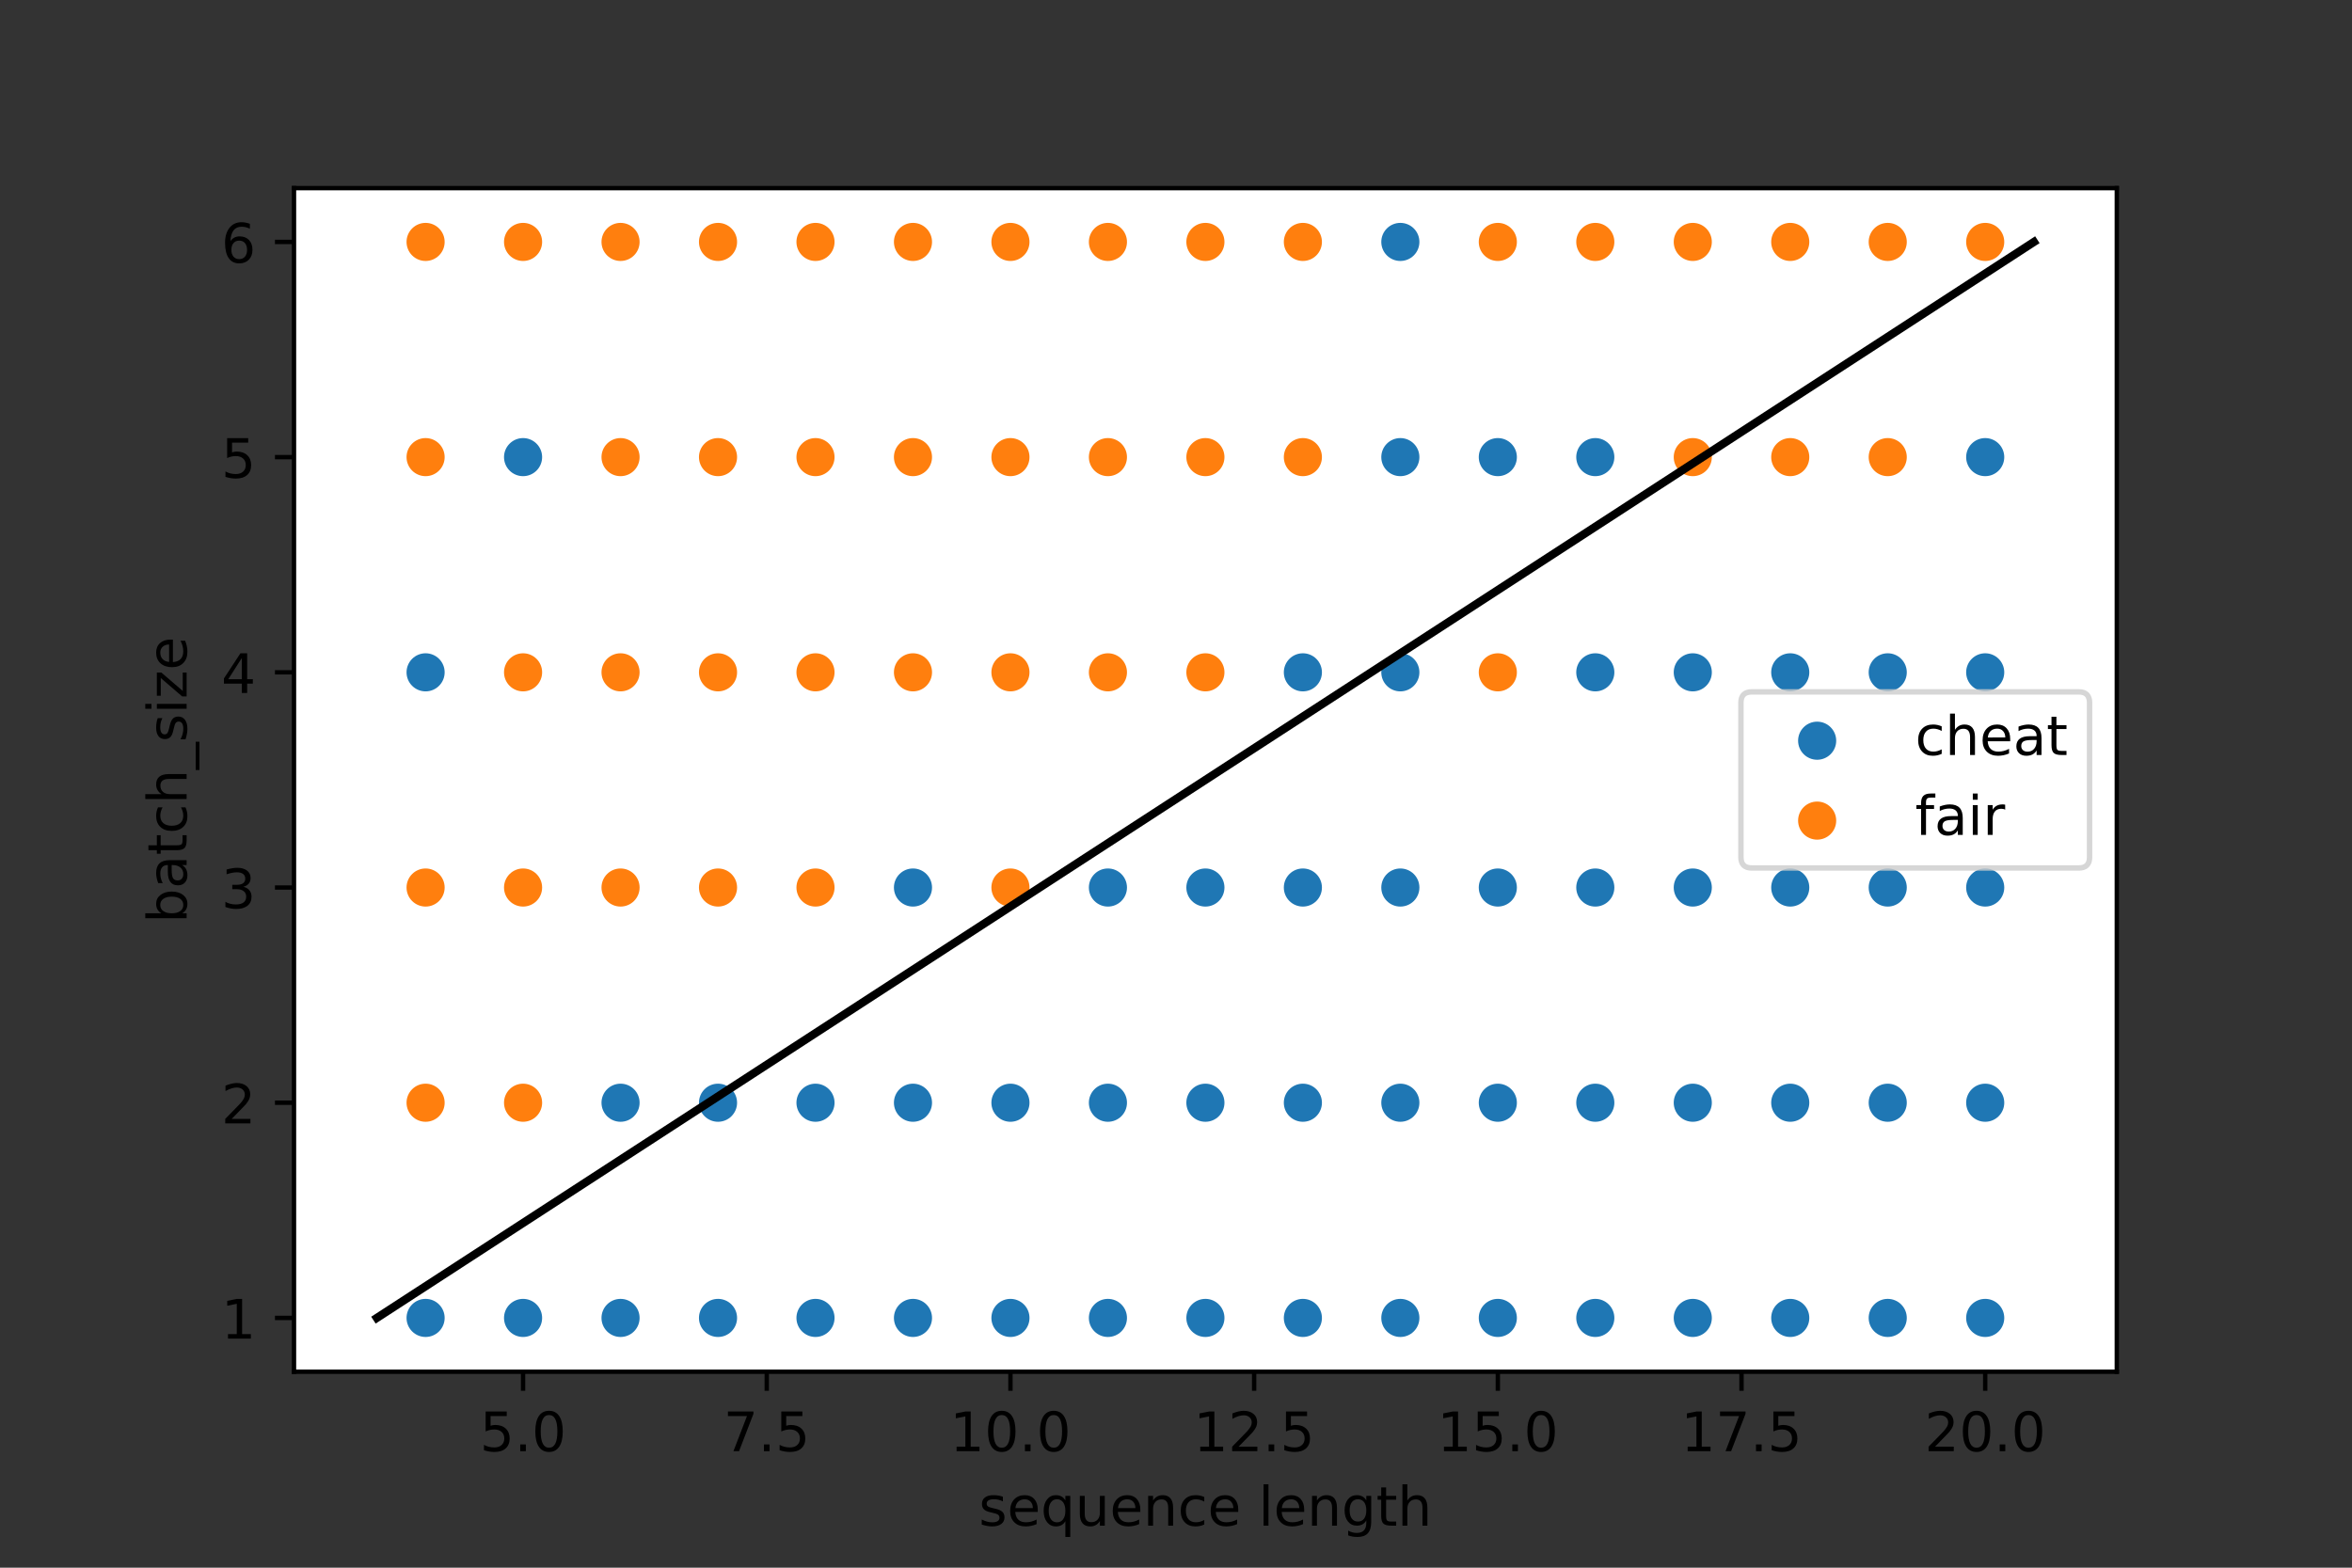<?xml version="1.0" encoding="utf-8" standalone="no"?>
<!DOCTYPE svg PUBLIC "-//W3C//DTD SVG 1.1//EN"
  "http://www.w3.org/Graphics/SVG/1.1/DTD/svg11.dtd">
<!-- Created with matplotlib (https://matplotlib.org/) -->
<svg height="288pt" version="1.1" viewBox="0 0 432 288" width="432pt" xmlns="http://www.w3.org/2000/svg" xmlns:xlink="http://www.w3.org/1999/xlink">
 <rect x="0" y="0" width="432" height="288" fill="#333333" stroke="none"/>
 <defs>
  <style type="text/css">*{stroke-linecap:butt;stroke-linejoin:round;}</style>
 </defs>
 <g id="figure_1">
  <g id="patch_1">
   <path d="M 0 288 
L 432 288 
L 432 0 
L 0 0 
z
" style="fill:none;"/>
  </g>
  <g id="axes_1">
   <g id="patch_2">
    <path d="M 54 252 
L 388.8 252 
L 388.8 34.56 
L 54 34.56 
z
" style="fill:#ffffff;"/>
   </g>
   <g id="PathCollection_1">
    <defs>
     <path d="M 0 3 
C 0.796 3 1.559 2.684 2.121 2.121 
C 2.684 1.559 3 0.796 3 0 
C 3 -0.796 2.684 -1.559 2.121 -2.121 
C 1.559 -2.684 0.796 -3 0 -3 
C -0.796 -3 -1.559 -2.684 -2.121 -2.121 
C -2.684 -1.559 -3 -0.796 -3 0 
C -3 0.796 -2.684 1.559 -2.121 2.121 
C -1.559 2.684 -0.796 3 0 3 
z
" id="m969091c3ab" style="stroke:#1f77b4;"/>
    </defs>
    <g clip-path="url(#p439560b74d)">
     <use style="fill:#1f77b4;stroke:#1f77b4;" x="78.17" xlink:href="#m969091c3ab" y="242.116"/>
     <use style="fill:#1f77b4;stroke:#1f77b4;" x="78.17" xlink:href="#m969091c3ab" y="123.513"/>
     <use style="fill:#1f77b4;stroke:#1f77b4;" x="96.074" xlink:href="#m969091c3ab" y="242.116"/>
     <use style="fill:#1f77b4;stroke:#1f77b4;" x="96.074" xlink:href="#m969091c3ab" y="83.978"/>
     <use style="fill:#1f77b4;stroke:#1f77b4;" x="113.978" xlink:href="#m969091c3ab" y="242.116"/>
     <use style="fill:#1f77b4;stroke:#1f77b4;" x="113.978" xlink:href="#m969091c3ab" y="202.582"/>
     <use style="fill:#1f77b4;stroke:#1f77b4;" x="131.881" xlink:href="#m969091c3ab" y="242.116"/>
     <use style="fill:#1f77b4;stroke:#1f77b4;" x="131.881" xlink:href="#m969091c3ab" y="202.582"/>
     <use style="fill:#1f77b4;stroke:#1f77b4;" x="149.785" xlink:href="#m969091c3ab" y="242.116"/>
     <use style="fill:#1f77b4;stroke:#1f77b4;" x="149.785" xlink:href="#m969091c3ab" y="202.582"/>
     <use style="fill:#1f77b4;stroke:#1f77b4;" x="167.689" xlink:href="#m969091c3ab" y="242.116"/>
     <use style="fill:#1f77b4;stroke:#1f77b4;" x="167.689" xlink:href="#m969091c3ab" y="202.582"/>
     <use style="fill:#1f77b4;stroke:#1f77b4;" x="167.689" xlink:href="#m969091c3ab" y="163.047"/>
     <use style="fill:#1f77b4;stroke:#1f77b4;" x="185.593" xlink:href="#m969091c3ab" y="242.116"/>
     <use style="fill:#1f77b4;stroke:#1f77b4;" x="185.593" xlink:href="#m969091c3ab" y="202.582"/>
     <use style="fill:#1f77b4;stroke:#1f77b4;" x="203.496" xlink:href="#m969091c3ab" y="242.116"/>
     <use style="fill:#1f77b4;stroke:#1f77b4;" x="203.496" xlink:href="#m969091c3ab" y="202.582"/>
     <use style="fill:#1f77b4;stroke:#1f77b4;" x="203.496" xlink:href="#m969091c3ab" y="163.047"/>
     <use style="fill:#1f77b4;stroke:#1f77b4;" x="221.4" xlink:href="#m969091c3ab" y="242.116"/>
     <use style="fill:#1f77b4;stroke:#1f77b4;" x="221.4" xlink:href="#m969091c3ab" y="202.582"/>
     <use style="fill:#1f77b4;stroke:#1f77b4;" x="221.4" xlink:href="#m969091c3ab" y="163.047"/>
     <use style="fill:#1f77b4;stroke:#1f77b4;" x="239.304" xlink:href="#m969091c3ab" y="242.116"/>
     <use style="fill:#1f77b4;stroke:#1f77b4;" x="239.304" xlink:href="#m969091c3ab" y="202.582"/>
     <use style="fill:#1f77b4;stroke:#1f77b4;" x="239.304" xlink:href="#m969091c3ab" y="163.047"/>
     <use style="fill:#1f77b4;stroke:#1f77b4;" x="239.304" xlink:href="#m969091c3ab" y="123.513"/>
     <use style="fill:#1f77b4;stroke:#1f77b4;" x="257.207" xlink:href="#m969091c3ab" y="242.116"/>
     <use style="fill:#1f77b4;stroke:#1f77b4;" x="257.207" xlink:href="#m969091c3ab" y="202.582"/>
     <use style="fill:#1f77b4;stroke:#1f77b4;" x="257.207" xlink:href="#m969091c3ab" y="163.047"/>
     <use style="fill:#1f77b4;stroke:#1f77b4;" x="257.207" xlink:href="#m969091c3ab" y="123.513"/>
     <use style="fill:#1f77b4;stroke:#1f77b4;" x="257.207" xlink:href="#m969091c3ab" y="83.978"/>
     <use style="fill:#1f77b4;stroke:#1f77b4;" x="257.207" xlink:href="#m969091c3ab" y="44.444"/>
     <use style="fill:#1f77b4;stroke:#1f77b4;" x="275.111" xlink:href="#m969091c3ab" y="242.116"/>
     <use style="fill:#1f77b4;stroke:#1f77b4;" x="275.111" xlink:href="#m969091c3ab" y="202.582"/>
     <use style="fill:#1f77b4;stroke:#1f77b4;" x="275.111" xlink:href="#m969091c3ab" y="163.047"/>
     <use style="fill:#1f77b4;stroke:#1f77b4;" x="275.111" xlink:href="#m969091c3ab" y="83.978"/>
     <use style="fill:#1f77b4;stroke:#1f77b4;" x="293.015" xlink:href="#m969091c3ab" y="242.116"/>
     <use style="fill:#1f77b4;stroke:#1f77b4;" x="293.015" xlink:href="#m969091c3ab" y="202.582"/>
     <use style="fill:#1f77b4;stroke:#1f77b4;" x="293.015" xlink:href="#m969091c3ab" y="163.047"/>
     <use style="fill:#1f77b4;stroke:#1f77b4;" x="293.015" xlink:href="#m969091c3ab" y="123.513"/>
     <use style="fill:#1f77b4;stroke:#1f77b4;" x="293.015" xlink:href="#m969091c3ab" y="83.978"/>
     <use style="fill:#1f77b4;stroke:#1f77b4;" x="310.919" xlink:href="#m969091c3ab" y="242.116"/>
     <use style="fill:#1f77b4;stroke:#1f77b4;" x="310.919" xlink:href="#m969091c3ab" y="202.582"/>
     <use style="fill:#1f77b4;stroke:#1f77b4;" x="310.919" xlink:href="#m969091c3ab" y="163.047"/>
     <use style="fill:#1f77b4;stroke:#1f77b4;" x="310.919" xlink:href="#m969091c3ab" y="123.513"/>
     <use style="fill:#1f77b4;stroke:#1f77b4;" x="328.822" xlink:href="#m969091c3ab" y="242.116"/>
     <use style="fill:#1f77b4;stroke:#1f77b4;" x="328.822" xlink:href="#m969091c3ab" y="202.582"/>
     <use style="fill:#1f77b4;stroke:#1f77b4;" x="328.822" xlink:href="#m969091c3ab" y="163.047"/>
     <use style="fill:#1f77b4;stroke:#1f77b4;" x="328.822" xlink:href="#m969091c3ab" y="123.513"/>
     <use style="fill:#1f77b4;stroke:#1f77b4;" x="346.726" xlink:href="#m969091c3ab" y="242.116"/>
     <use style="fill:#1f77b4;stroke:#1f77b4;" x="346.726" xlink:href="#m969091c3ab" y="202.582"/>
     <use style="fill:#1f77b4;stroke:#1f77b4;" x="346.726" xlink:href="#m969091c3ab" y="163.047"/>
     <use style="fill:#1f77b4;stroke:#1f77b4;" x="346.726" xlink:href="#m969091c3ab" y="123.513"/>
     <use style="fill:#1f77b4;stroke:#1f77b4;" x="364.63" xlink:href="#m969091c3ab" y="242.116"/>
     <use style="fill:#1f77b4;stroke:#1f77b4;" x="364.63" xlink:href="#m969091c3ab" y="202.582"/>
     <use style="fill:#1f77b4;stroke:#1f77b4;" x="364.63" xlink:href="#m969091c3ab" y="163.047"/>
     <use style="fill:#1f77b4;stroke:#1f77b4;" x="364.63" xlink:href="#m969091c3ab" y="123.513"/>
     <use style="fill:#1f77b4;stroke:#1f77b4;" x="364.63" xlink:href="#m969091c3ab" y="83.978"/>
    </g>
   </g>
   <g id="PathCollection_2">
    <defs>
     <path d="M 0 3 
C 0.796 3 1.559 2.684 2.121 2.121 
C 2.684 1.559 3 0.796 3 0 
C 3 -0.796 2.684 -1.559 2.121 -2.121 
C 1.559 -2.684 0.796 -3 0 -3 
C -0.796 -3 -1.559 -2.684 -2.121 -2.121 
C -2.684 -1.559 -3 -0.796 -3 0 
C -3 0.796 -2.684 1.559 -2.121 2.121 
C -1.559 2.684 -0.796 3 0 3 
z
" id="m36d877d964" style="stroke:#ff7f0e;"/>
    </defs>
    <g clip-path="url(#p439560b74d)">
     <use style="fill:#ff7f0e;stroke:#ff7f0e;" x="78.17" xlink:href="#m36d877d964" y="202.582"/>
     <use style="fill:#ff7f0e;stroke:#ff7f0e;" x="78.17" xlink:href="#m36d877d964" y="163.047"/>
     <use style="fill:#ff7f0e;stroke:#ff7f0e;" x="78.17" xlink:href="#m36d877d964" y="83.978"/>
     <use style="fill:#ff7f0e;stroke:#ff7f0e;" x="78.17" xlink:href="#m36d877d964" y="44.444"/>
     <use style="fill:#ff7f0e;stroke:#ff7f0e;" x="96.074" xlink:href="#m36d877d964" y="202.582"/>
     <use style="fill:#ff7f0e;stroke:#ff7f0e;" x="96.074" xlink:href="#m36d877d964" y="163.047"/>
     <use style="fill:#ff7f0e;stroke:#ff7f0e;" x="96.074" xlink:href="#m36d877d964" y="123.513"/>
     <use style="fill:#ff7f0e;stroke:#ff7f0e;" x="96.074" xlink:href="#m36d877d964" y="44.444"/>
     <use style="fill:#ff7f0e;stroke:#ff7f0e;" x="113.978" xlink:href="#m36d877d964" y="163.047"/>
     <use style="fill:#ff7f0e;stroke:#ff7f0e;" x="113.978" xlink:href="#m36d877d964" y="123.513"/>
     <use style="fill:#ff7f0e;stroke:#ff7f0e;" x="113.978" xlink:href="#m36d877d964" y="83.978"/>
     <use style="fill:#ff7f0e;stroke:#ff7f0e;" x="113.978" xlink:href="#m36d877d964" y="44.444"/>
     <use style="fill:#ff7f0e;stroke:#ff7f0e;" x="131.881" xlink:href="#m36d877d964" y="163.047"/>
     <use style="fill:#ff7f0e;stroke:#ff7f0e;" x="131.881" xlink:href="#m36d877d964" y="123.513"/>
     <use style="fill:#ff7f0e;stroke:#ff7f0e;" x="131.881" xlink:href="#m36d877d964" y="83.978"/>
     <use style="fill:#ff7f0e;stroke:#ff7f0e;" x="131.881" xlink:href="#m36d877d964" y="44.444"/>
     <use style="fill:#ff7f0e;stroke:#ff7f0e;" x="149.785" xlink:href="#m36d877d964" y="163.047"/>
     <use style="fill:#ff7f0e;stroke:#ff7f0e;" x="149.785" xlink:href="#m36d877d964" y="123.513"/>
     <use style="fill:#ff7f0e;stroke:#ff7f0e;" x="149.785" xlink:href="#m36d877d964" y="83.978"/>
     <use style="fill:#ff7f0e;stroke:#ff7f0e;" x="149.785" xlink:href="#m36d877d964" y="44.444"/>
     <use style="fill:#ff7f0e;stroke:#ff7f0e;" x="167.689" xlink:href="#m36d877d964" y="123.513"/>
     <use style="fill:#ff7f0e;stroke:#ff7f0e;" x="167.689" xlink:href="#m36d877d964" y="83.978"/>
     <use style="fill:#ff7f0e;stroke:#ff7f0e;" x="167.689" xlink:href="#m36d877d964" y="44.444"/>
     <use style="fill:#ff7f0e;stroke:#ff7f0e;" x="185.593" xlink:href="#m36d877d964" y="163.047"/>
     <use style="fill:#ff7f0e;stroke:#ff7f0e;" x="185.593" xlink:href="#m36d877d964" y="123.513"/>
     <use style="fill:#ff7f0e;stroke:#ff7f0e;" x="185.593" xlink:href="#m36d877d964" y="83.978"/>
     <use style="fill:#ff7f0e;stroke:#ff7f0e;" x="185.593" xlink:href="#m36d877d964" y="44.444"/>
     <use style="fill:#ff7f0e;stroke:#ff7f0e;" x="203.496" xlink:href="#m36d877d964" y="123.513"/>
     <use style="fill:#ff7f0e;stroke:#ff7f0e;" x="203.496" xlink:href="#m36d877d964" y="83.978"/>
     <use style="fill:#ff7f0e;stroke:#ff7f0e;" x="203.496" xlink:href="#m36d877d964" y="44.444"/>
     <use style="fill:#ff7f0e;stroke:#ff7f0e;" x="221.4" xlink:href="#m36d877d964" y="123.513"/>
     <use style="fill:#ff7f0e;stroke:#ff7f0e;" x="221.4" xlink:href="#m36d877d964" y="83.978"/>
     <use style="fill:#ff7f0e;stroke:#ff7f0e;" x="221.4" xlink:href="#m36d877d964" y="44.444"/>
     <use style="fill:#ff7f0e;stroke:#ff7f0e;" x="239.304" xlink:href="#m36d877d964" y="83.978"/>
     <use style="fill:#ff7f0e;stroke:#ff7f0e;" x="239.304" xlink:href="#m36d877d964" y="44.444"/>
     <use style="fill:#ff7f0e;stroke:#ff7f0e;" x="275.111" xlink:href="#m36d877d964" y="123.513"/>
     <use style="fill:#ff7f0e;stroke:#ff7f0e;" x="275.111" xlink:href="#m36d877d964" y="44.444"/>
     <use style="fill:#ff7f0e;stroke:#ff7f0e;" x="293.015" xlink:href="#m36d877d964" y="44.444"/>
     <use style="fill:#ff7f0e;stroke:#ff7f0e;" x="310.919" xlink:href="#m36d877d964" y="83.978"/>
     <use style="fill:#ff7f0e;stroke:#ff7f0e;" x="310.919" xlink:href="#m36d877d964" y="44.444"/>
     <use style="fill:#ff7f0e;stroke:#ff7f0e;" x="328.822" xlink:href="#m36d877d964" y="83.978"/>
     <use style="fill:#ff7f0e;stroke:#ff7f0e;" x="328.822" xlink:href="#m36d877d964" y="44.444"/>
     <use style="fill:#ff7f0e;stroke:#ff7f0e;" x="346.726" xlink:href="#m36d877d964" y="83.978"/>
     <use style="fill:#ff7f0e;stroke:#ff7f0e;" x="346.726" xlink:href="#m36d877d964" y="44.444"/>
     <use style="fill:#ff7f0e;stroke:#ff7f0e;" x="364.63" xlink:href="#m36d877d964" y="44.444"/>
    </g>
   </g>
   <g id="matplotlib.axis_1">
    <g id="xtick_1">
     <g id="line2d_1">
      <defs>
       <path d="M 0 0 
L 0 3.5 
" id="m897d2d0b55" style="stroke:#000000;stroke-width:0.8;"/>
      </defs>
      <g>
       <use style="stroke:#000000;stroke-width:0.8;" x="96.074" xlink:href="#m897d2d0b55" y="252"/>
      </g>
     </g>
     <g id="text_1">
      <!-- 5.0 -->
      <g transform="translate(88.122 266.598)scale(0.1 -0.1)">
       <defs>
        <path d="M 10.797 72.906 
L 49.516 72.906 
L 49.516 64.594 
L 19.828 64.594 
L 19.828 46.734 
Q 21.969 47.469 24.109 47.828 
Q 26.266 48.188 28.422 48.188 
Q 40.625 48.188 47.75 41.5 
Q 54.891 34.812 54.891 23.391 
Q 54.891 11.625 47.562 5.094 
Q 40.234 -1.422 26.906 -1.422 
Q 22.312 -1.422 17.547 -0.641 
Q 12.797 0.141 7.719 1.703 
L 7.719 11.625 
Q 12.109 9.234 16.797 8.062 
Q 21.484 6.891 26.703 6.891 
Q 35.156 6.891 40.078 11.328 
Q 45.016 15.766 45.016 23.391 
Q 45.016 31 40.078 35.438 
Q 35.156 39.891 26.703 39.891 
Q 22.75 39.891 18.812 39.016 
Q 14.891 38.141 10.797 36.281 
z
" id="DejaVuSans-53"/>
        <path d="M 10.688 12.406 
L 21 12.406 
L 21 0 
L 10.688 0 
z
" id="DejaVuSans-46"/>
        <path d="M 31.781 66.406 
Q 24.172 66.406 20.328 58.906 
Q 16.5 51.422 16.5 36.375 
Q 16.5 21.391 20.328 13.891 
Q 24.172 6.391 31.781 6.391 
Q 39.453 6.391 43.281 13.891 
Q 47.125 21.391 47.125 36.375 
Q 47.125 51.422 43.281 58.906 
Q 39.453 66.406 31.781 66.406 
z
M 31.781 74.219 
Q 44.047 74.219 50.516 64.516 
Q 56.984 54.828 56.984 36.375 
Q 56.984 17.969 50.516 8.266 
Q 44.047 -1.422 31.781 -1.422 
Q 19.531 -1.422 13.062 8.266 
Q 6.594 17.969 6.594 36.375 
Q 6.594 54.828 13.062 64.516 
Q 19.531 74.219 31.781 74.219 
z
" id="DejaVuSans-48"/>
       </defs>
       <use xlink:href="#DejaVuSans-53"/>
       <use x="63.623" xlink:href="#DejaVuSans-46"/>
       <use x="95.41" xlink:href="#DejaVuSans-48"/>
      </g>
     </g>
    </g>
    <g id="xtick_2">
     <g id="line2d_2">
      <g>
       <use style="stroke:#000000;stroke-width:0.8;" x="140.833" xlink:href="#m897d2d0b55" y="252"/>
      </g>
     </g>
     <g id="text_2">
      <!-- 7.5 -->
      <g transform="translate(132.882 266.598)scale(0.1 -0.1)">
       <defs>
        <path d="M 8.203 72.906 
L 55.078 72.906 
L 55.078 68.703 
L 28.609 0 
L 18.312 0 
L 43.219 64.594 
L 8.203 64.594 
z
" id="DejaVuSans-55"/>
       </defs>
       <use xlink:href="#DejaVuSans-55"/>
       <use x="63.623" xlink:href="#DejaVuSans-46"/>
       <use x="95.41" xlink:href="#DejaVuSans-53"/>
      </g>
     </g>
    </g>
    <g id="xtick_3">
     <g id="line2d_3">
      <g>
       <use style="stroke:#000000;stroke-width:0.8;" x="185.593" xlink:href="#m897d2d0b55" y="252"/>
      </g>
     </g>
     <g id="text_3">
      <!-- 10.0 -->
      <g transform="translate(174.46 266.598)scale(0.1 -0.1)">
       <defs>
        <path d="M 12.406 8.297 
L 28.516 8.297 
L 28.516 63.922 
L 10.984 60.406 
L 10.984 69.391 
L 28.422 72.906 
L 38.281 72.906 
L 38.281 8.297 
L 54.391 8.297 
L 54.391 0 
L 12.406 0 
z
" id="DejaVuSans-49"/>
       </defs>
       <use xlink:href="#DejaVuSans-49"/>
       <use x="63.623" xlink:href="#DejaVuSans-48"/>
       <use x="127.246" xlink:href="#DejaVuSans-46"/>
       <use x="159.033" xlink:href="#DejaVuSans-48"/>
      </g>
     </g>
    </g>
    <g id="xtick_4">
     <g id="line2d_4">
      <g>
       <use style="stroke:#000000;stroke-width:0.8;" x="230.352" xlink:href="#m897d2d0b55" y="252"/>
      </g>
     </g>
     <g id="text_4">
      <!-- 12.5 -->
      <g transform="translate(219.219 266.598)scale(0.1 -0.1)">
       <defs>
        <path d="M 19.188 8.297 
L 53.609 8.297 
L 53.609 0 
L 7.328 0 
L 7.328 8.297 
Q 12.938 14.109 22.625 23.891 
Q 32.328 33.688 34.812 36.531 
Q 39.547 41.844 41.422 45.531 
Q 43.312 49.219 43.312 52.781 
Q 43.312 58.594 39.234 62.25 
Q 35.156 65.922 28.609 65.922 
Q 23.969 65.922 18.812 64.312 
Q 13.672 62.703 7.812 59.422 
L 7.812 69.391 
Q 13.766 71.781 18.938 73 
Q 24.125 74.219 28.422 74.219 
Q 39.75 74.219 46.484 68.547 
Q 53.219 62.891 53.219 53.422 
Q 53.219 48.922 51.531 44.891 
Q 49.859 40.875 45.406 35.406 
Q 44.188 33.984 37.641 27.219 
Q 31.109 20.453 19.188 8.297 
z
" id="DejaVuSans-50"/>
       </defs>
       <use xlink:href="#DejaVuSans-49"/>
       <use x="63.623" xlink:href="#DejaVuSans-50"/>
       <use x="127.246" xlink:href="#DejaVuSans-46"/>
       <use x="159.033" xlink:href="#DejaVuSans-53"/>
      </g>
     </g>
    </g>
    <g id="xtick_5">
     <g id="line2d_5">
      <g>
       <use style="stroke:#000000;stroke-width:0.8;" x="275.111" xlink:href="#m897d2d0b55" y="252"/>
      </g>
     </g>
     <g id="text_5">
      <!-- 15.0 -->
      <g transform="translate(263.978 266.598)scale(0.1 -0.1)">
       <use xlink:href="#DejaVuSans-49"/>
       <use x="63.623" xlink:href="#DejaVuSans-53"/>
       <use x="127.246" xlink:href="#DejaVuSans-46"/>
       <use x="159.033" xlink:href="#DejaVuSans-48"/>
      </g>
     </g>
    </g>
    <g id="xtick_6">
     <g id="line2d_6">
      <g>
       <use style="stroke:#000000;stroke-width:0.8;" x="319.871" xlink:href="#m897d2d0b55" y="252"/>
      </g>
     </g>
     <g id="text_6">
      <!-- 17.5 -->
      <g transform="translate(308.738 266.598)scale(0.1 -0.1)">
       <use xlink:href="#DejaVuSans-49"/>
       <use x="63.623" xlink:href="#DejaVuSans-55"/>
       <use x="127.246" xlink:href="#DejaVuSans-46"/>
       <use x="159.033" xlink:href="#DejaVuSans-53"/>
      </g>
     </g>
    </g>
    <g id="xtick_7">
     <g id="line2d_7">
      <g>
       <use style="stroke:#000000;stroke-width:0.8;" x="364.63" xlink:href="#m897d2d0b55" y="252"/>
      </g>
     </g>
     <g id="text_7">
      <!-- 20.0 -->
      <g transform="translate(353.497 266.598)scale(0.1 -0.1)">
       <use xlink:href="#DejaVuSans-50"/>
       <use x="63.623" xlink:href="#DejaVuSans-48"/>
       <use x="127.246" xlink:href="#DejaVuSans-46"/>
       <use x="159.033" xlink:href="#DejaVuSans-48"/>
      </g>
     </g>
    </g>
    <g id="text_8">
     <!-- sequence length -->
     <g transform="translate(179.778 280.277)scale(0.1 -0.1)">
      <defs>
       <path d="M 44.281 53.078 
L 44.281 44.578 
Q 40.484 46.531 36.375 47.5 
Q 32.281 48.484 27.875 48.484 
Q 21.188 48.484 17.844 46.438 
Q 14.5 44.391 14.5 40.281 
Q 14.5 37.156 16.891 35.375 
Q 19.281 33.594 26.516 31.984 
L 29.594 31.297 
Q 39.156 29.25 43.188 25.516 
Q 47.219 21.781 47.219 15.094 
Q 47.219 7.469 41.188 3.016 
Q 35.156 -1.422 24.609 -1.422 
Q 20.219 -1.422 15.453 -0.562 
Q 10.688 0.297 5.422 2 
L 5.422 11.281 
Q 10.406 8.688 15.234 7.391 
Q 20.062 6.109 24.812 6.109 
Q 31.156 6.109 34.562 8.281 
Q 37.984 10.453 37.984 14.406 
Q 37.984 18.062 35.516 20.016 
Q 33.062 21.969 24.703 23.781 
L 21.578 24.516 
Q 13.234 26.266 9.516 29.906 
Q 5.812 33.547 5.812 39.891 
Q 5.812 47.609 11.281 51.797 
Q 16.75 56 26.812 56 
Q 31.781 56 36.172 55.266 
Q 40.578 54.547 44.281 53.078 
z
" id="DejaVuSans-115"/>
       <path d="M 56.203 29.594 
L 56.203 25.203 
L 14.891 25.203 
Q 15.484 15.922 20.484 11.062 
Q 25.484 6.203 34.422 6.203 
Q 39.594 6.203 44.453 7.469 
Q 49.312 8.734 54.109 11.281 
L 54.109 2.781 
Q 49.266 0.734 44.188 -0.344 
Q 39.109 -1.422 33.891 -1.422 
Q 20.797 -1.422 13.156 6.188 
Q 5.516 13.812 5.516 26.812 
Q 5.516 40.234 12.766 48.109 
Q 20.016 56 32.328 56 
Q 43.359 56 49.781 48.891 
Q 56.203 41.797 56.203 29.594 
z
M 47.219 32.234 
Q 47.125 39.594 43.094 43.984 
Q 39.062 48.391 32.422 48.391 
Q 24.906 48.391 20.391 44.141 
Q 15.875 39.891 15.188 32.172 
z
" id="DejaVuSans-101"/>
       <path d="M 14.797 27.297 
Q 14.797 17.391 18.875 11.75 
Q 22.953 6.109 30.078 6.109 
Q 37.203 6.109 41.297 11.75 
Q 45.406 17.391 45.406 27.297 
Q 45.406 37.203 41.297 42.844 
Q 37.203 48.484 30.078 48.484 
Q 22.953 48.484 18.875 42.844 
Q 14.797 37.203 14.797 27.297 
z
M 45.406 8.203 
Q 42.578 3.328 38.25 0.953 
Q 33.938 -1.422 27.875 -1.422 
Q 17.969 -1.422 11.734 6.484 
Q 5.516 14.406 5.516 27.297 
Q 5.516 40.188 11.734 48.094 
Q 17.969 56 27.875 56 
Q 33.938 56 38.25 53.625 
Q 42.578 51.266 45.406 46.391 
L 45.406 54.688 
L 54.391 54.688 
L 54.391 -20.797 
L 45.406 -20.797 
z
" id="DejaVuSans-113"/>
       <path d="M 8.5 21.578 
L 8.5 54.688 
L 17.484 54.688 
L 17.484 21.922 
Q 17.484 14.156 20.5 10.266 
Q 23.531 6.391 29.594 6.391 
Q 36.859 6.391 41.078 11.031 
Q 45.312 15.672 45.312 23.688 
L 45.312 54.688 
L 54.297 54.688 
L 54.297 0 
L 45.312 0 
L 45.312 8.406 
Q 42.047 3.422 37.719 1 
Q 33.406 -1.422 27.688 -1.422 
Q 18.266 -1.422 13.375 4.438 
Q 8.5 10.297 8.5 21.578 
z
M 31.109 56 
z
" id="DejaVuSans-117"/>
       <path d="M 54.891 33.016 
L 54.891 0 
L 45.906 0 
L 45.906 32.719 
Q 45.906 40.484 42.875 44.328 
Q 39.844 48.188 33.797 48.188 
Q 26.516 48.188 22.312 43.547 
Q 18.109 38.922 18.109 30.906 
L 18.109 0 
L 9.078 0 
L 9.078 54.688 
L 18.109 54.688 
L 18.109 46.188 
Q 21.344 51.125 25.703 53.562 
Q 30.078 56 35.797 56 
Q 45.219 56 50.047 50.172 
Q 54.891 44.344 54.891 33.016 
z
" id="DejaVuSans-110"/>
       <path d="M 48.781 52.594 
L 48.781 44.188 
Q 44.969 46.297 41.141 47.344 
Q 37.312 48.391 33.406 48.391 
Q 24.656 48.391 19.812 42.844 
Q 14.984 37.312 14.984 27.297 
Q 14.984 17.281 19.812 11.734 
Q 24.656 6.203 33.406 6.203 
Q 37.312 6.203 41.141 7.25 
Q 44.969 8.297 48.781 10.406 
L 48.781 2.094 
Q 45.016 0.344 40.984 -0.531 
Q 36.969 -1.422 32.422 -1.422 
Q 20.062 -1.422 12.781 6.344 
Q 5.516 14.109 5.516 27.297 
Q 5.516 40.672 12.859 48.328 
Q 20.219 56 33.016 56 
Q 37.156 56 41.109 55.141 
Q 45.062 54.297 48.781 52.594 
z
" id="DejaVuSans-99"/>
       <path id="DejaVuSans-32"/>
       <path d="M 9.422 75.984 
L 18.406 75.984 
L 18.406 0 
L 9.422 0 
z
" id="DejaVuSans-108"/>
       <path d="M 45.406 27.984 
Q 45.406 37.75 41.375 43.109 
Q 37.359 48.484 30.078 48.484 
Q 22.859 48.484 18.828 43.109 
Q 14.797 37.75 14.797 27.984 
Q 14.797 18.266 18.828 12.891 
Q 22.859 7.516 30.078 7.516 
Q 37.359 7.516 41.375 12.891 
Q 45.406 18.266 45.406 27.984 
z
M 54.391 6.781 
Q 54.391 -7.172 48.188 -13.984 
Q 42 -20.797 29.203 -20.797 
Q 24.469 -20.797 20.266 -20.094 
Q 16.062 -19.391 12.109 -17.922 
L 12.109 -9.188 
Q 16.062 -11.328 19.922 -12.344 
Q 23.781 -13.375 27.781 -13.375 
Q 36.625 -13.375 41.016 -8.766 
Q 45.406 -4.156 45.406 5.172 
L 45.406 9.625 
Q 42.625 4.781 38.281 2.391 
Q 33.938 0 27.875 0 
Q 17.828 0 11.672 7.656 
Q 5.516 15.328 5.516 27.984 
Q 5.516 40.672 11.672 48.328 
Q 17.828 56 27.875 56 
Q 33.938 56 38.281 53.609 
Q 42.625 51.219 45.406 46.391 
L 45.406 54.688 
L 54.391 54.688 
z
" id="DejaVuSans-103"/>
       <path d="M 18.312 70.219 
L 18.312 54.688 
L 36.812 54.688 
L 36.812 47.703 
L 18.312 47.703 
L 18.312 18.016 
Q 18.312 11.328 20.141 9.422 
Q 21.969 7.516 27.594 7.516 
L 36.812 7.516 
L 36.812 0 
L 27.594 0 
Q 17.188 0 13.234 3.875 
Q 9.281 7.766 9.281 18.016 
L 9.281 47.703 
L 2.688 47.703 
L 2.688 54.688 
L 9.281 54.688 
L 9.281 70.219 
z
" id="DejaVuSans-116"/>
       <path d="M 54.891 33.016 
L 54.891 0 
L 45.906 0 
L 45.906 32.719 
Q 45.906 40.484 42.875 44.328 
Q 39.844 48.188 33.797 48.188 
Q 26.516 48.188 22.312 43.547 
Q 18.109 38.922 18.109 30.906 
L 18.109 0 
L 9.078 0 
L 9.078 75.984 
L 18.109 75.984 
L 18.109 46.188 
Q 21.344 51.125 25.703 53.562 
Q 30.078 56 35.797 56 
Q 45.219 56 50.047 50.172 
Q 54.891 44.344 54.891 33.016 
z
" id="DejaVuSans-104"/>
      </defs>
      <use xlink:href="#DejaVuSans-115"/>
      <use x="52.1" xlink:href="#DejaVuSans-101"/>
      <use x="113.623" xlink:href="#DejaVuSans-113"/>
      <use x="177.1" xlink:href="#DejaVuSans-117"/>
      <use x="240.479" xlink:href="#DejaVuSans-101"/>
      <use x="302.002" xlink:href="#DejaVuSans-110"/>
      <use x="365.381" xlink:href="#DejaVuSans-99"/>
      <use x="420.361" xlink:href="#DejaVuSans-101"/>
      <use x="481.885" xlink:href="#DejaVuSans-32"/>
      <use x="513.672" xlink:href="#DejaVuSans-108"/>
      <use x="541.455" xlink:href="#DejaVuSans-101"/>
      <use x="602.979" xlink:href="#DejaVuSans-110"/>
      <use x="666.357" xlink:href="#DejaVuSans-103"/>
      <use x="729.834" xlink:href="#DejaVuSans-116"/>
      <use x="769.043" xlink:href="#DejaVuSans-104"/>
     </g>
    </g>
   </g>
   <g id="matplotlib.axis_2">
    <g id="ytick_1">
     <g id="line2d_8">
      <defs>
       <path d="M 0 0 
L -3.5 0 
" id="m550184bad0" style="stroke:#000000;stroke-width:0.8;"/>
      </defs>
      <g>
       <use style="stroke:#000000;stroke-width:0.8;" x="54" xlink:href="#m550184bad0" y="242.116"/>
      </g>
     </g>
     <g id="text_9">
      <!-- 1 -->
      <g transform="translate(40.638 245.916)scale(0.1 -0.1)">
       <use xlink:href="#DejaVuSans-49"/>
      </g>
     </g>
    </g>
    <g id="ytick_2">
     <g id="line2d_9">
      <g>
       <use style="stroke:#000000;stroke-width:0.8;" x="54" xlink:href="#m550184bad0" y="202.582"/>
      </g>
     </g>
     <g id="text_10">
      <!-- 2 -->
      <g transform="translate(40.638 206.381)scale(0.1 -0.1)">
       <use xlink:href="#DejaVuSans-50"/>
      </g>
     </g>
    </g>
    <g id="ytick_3">
     <g id="line2d_10">
      <g>
       <use style="stroke:#000000;stroke-width:0.8;" x="54" xlink:href="#m550184bad0" y="163.047"/>
      </g>
     </g>
     <g id="text_11">
      <!-- 3 -->
      <g transform="translate(40.638 166.846)scale(0.1 -0.1)">
       <defs>
        <path d="M 40.578 39.312 
Q 47.656 37.797 51.625 33 
Q 55.609 28.219 55.609 21.188 
Q 55.609 10.406 48.188 4.484 
Q 40.766 -1.422 27.094 -1.422 
Q 22.516 -1.422 17.656 -0.516 
Q 12.797 0.391 7.625 2.203 
L 7.625 11.719 
Q 11.719 9.328 16.594 8.109 
Q 21.484 6.891 26.812 6.891 
Q 36.078 6.891 40.938 10.547 
Q 45.797 14.203 45.797 21.188 
Q 45.797 27.641 41.281 31.266 
Q 36.766 34.906 28.719 34.906 
L 20.219 34.906 
L 20.219 43.016 
L 29.109 43.016 
Q 36.375 43.016 40.234 45.922 
Q 44.094 48.828 44.094 54.297 
Q 44.094 59.906 40.109 62.906 
Q 36.141 65.922 28.719 65.922 
Q 24.656 65.922 20.016 65.031 
Q 15.375 64.156 9.812 62.312 
L 9.812 71.094 
Q 15.438 72.656 20.344 73.438 
Q 25.25 74.219 29.594 74.219 
Q 40.828 74.219 47.359 69.109 
Q 53.906 64.016 53.906 55.328 
Q 53.906 49.266 50.438 45.094 
Q 46.969 40.922 40.578 39.312 
z
" id="DejaVuSans-51"/>
       </defs>
       <use xlink:href="#DejaVuSans-51"/>
      </g>
     </g>
    </g>
    <g id="ytick_4">
     <g id="line2d_11">
      <g>
       <use style="stroke:#000000;stroke-width:0.8;" x="54" xlink:href="#m550184bad0" y="123.513"/>
      </g>
     </g>
     <g id="text_12">
      <!-- 4 -->
      <g transform="translate(40.638 127.312)scale(0.1 -0.1)">
       <defs>
        <path d="M 37.797 64.312 
L 12.891 25.391 
L 37.797 25.391 
z
M 35.203 72.906 
L 47.609 72.906 
L 47.609 25.391 
L 58.016 25.391 
L 58.016 17.188 
L 47.609 17.188 
L 47.609 0 
L 37.797 0 
L 37.797 17.188 
L 4.891 17.188 
L 4.891 26.703 
z
" id="DejaVuSans-52"/>
       </defs>
       <use xlink:href="#DejaVuSans-52"/>
      </g>
     </g>
    </g>
    <g id="ytick_5">
     <g id="line2d_12">
      <g>
       <use style="stroke:#000000;stroke-width:0.8;" x="54" xlink:href="#m550184bad0" y="83.978"/>
      </g>
     </g>
     <g id="text_13">
      <!-- 5 -->
      <g transform="translate(40.638 87.777)scale(0.1 -0.1)">
       <use xlink:href="#DejaVuSans-53"/>
      </g>
     </g>
    </g>
    <g id="ytick_6">
     <g id="line2d_13">
      <g>
       <use style="stroke:#000000;stroke-width:0.8;" x="54" xlink:href="#m550184bad0" y="44.444"/>
      </g>
     </g>
     <g id="text_14">
      <!-- 6 -->
      <g transform="translate(40.638 48.243)scale(0.1 -0.1)">
       <defs>
        <path d="M 33.016 40.375 
Q 26.375 40.375 22.484 35.828 
Q 18.609 31.297 18.609 23.391 
Q 18.609 15.531 22.484 10.953 
Q 26.375 6.391 33.016 6.391 
Q 39.656 6.391 43.531 10.953 
Q 47.406 15.531 47.406 23.391 
Q 47.406 31.297 43.531 35.828 
Q 39.656 40.375 33.016 40.375 
z
M 52.594 71.297 
L 52.594 62.312 
Q 48.875 64.062 45.094 64.984 
Q 41.312 65.922 37.594 65.922 
Q 27.828 65.922 22.672 59.328 
Q 17.531 52.734 16.797 39.406 
Q 19.672 43.656 24.016 45.922 
Q 28.375 48.188 33.594 48.188 
Q 44.578 48.188 50.953 41.516 
Q 57.328 34.859 57.328 23.391 
Q 57.328 12.156 50.688 5.359 
Q 44.047 -1.422 33.016 -1.422 
Q 20.359 -1.422 13.672 8.266 
Q 6.984 17.969 6.984 36.375 
Q 6.984 53.656 15.188 63.938 
Q 23.391 74.219 37.203 74.219 
Q 40.922 74.219 44.703 73.484 
Q 48.484 72.75 52.594 71.297 
z
" id="DejaVuSans-54"/>
       </defs>
       <use xlink:href="#DejaVuSans-54"/>
      </g>
     </g>
    </g>
    <g id="text_15">
     <!-- batch_size -->
     <g transform="translate(34.28 169.591)rotate(-90)scale(0.1 -0.1)">
      <defs>
       <path d="M 48.688 27.297 
Q 48.688 37.203 44.609 42.844 
Q 40.531 48.484 33.406 48.484 
Q 26.266 48.484 22.188 42.844 
Q 18.109 37.203 18.109 27.297 
Q 18.109 17.391 22.188 11.75 
Q 26.266 6.109 33.406 6.109 
Q 40.531 6.109 44.609 11.75 
Q 48.688 17.391 48.688 27.297 
z
M 18.109 46.391 
Q 20.953 51.266 25.266 53.625 
Q 29.594 56 35.594 56 
Q 45.562 56 51.781 48.094 
Q 58.016 40.188 58.016 27.297 
Q 58.016 14.406 51.781 6.484 
Q 45.562 -1.422 35.594 -1.422 
Q 29.594 -1.422 25.266 0.953 
Q 20.953 3.328 18.109 8.203 
L 18.109 0 
L 9.078 0 
L 9.078 75.984 
L 18.109 75.984 
z
" id="DejaVuSans-98"/>
       <path d="M 34.281 27.484 
Q 23.391 27.484 19.188 25 
Q 14.984 22.516 14.984 16.5 
Q 14.984 11.719 18.141 8.906 
Q 21.297 6.109 26.703 6.109 
Q 34.188 6.109 38.703 11.406 
Q 43.219 16.703 43.219 25.484 
L 43.219 27.484 
z
M 52.203 31.203 
L 52.203 0 
L 43.219 0 
L 43.219 8.297 
Q 40.141 3.328 35.547 0.953 
Q 30.953 -1.422 24.312 -1.422 
Q 15.922 -1.422 10.953 3.297 
Q 6 8.016 6 15.922 
Q 6 25.141 12.172 29.828 
Q 18.359 34.516 30.609 34.516 
L 43.219 34.516 
L 43.219 35.406 
Q 43.219 41.609 39.141 45 
Q 35.062 48.391 27.688 48.391 
Q 23 48.391 18.547 47.266 
Q 14.109 46.141 10.016 43.891 
L 10.016 52.203 
Q 14.938 54.109 19.578 55.047 
Q 24.219 56 28.609 56 
Q 40.484 56 46.344 49.844 
Q 52.203 43.703 52.203 31.203 
z
" id="DejaVuSans-97"/>
       <path d="M 50.984 -16.609 
L 50.984 -23.578 
L -0.984 -23.578 
L -0.984 -16.609 
z
" id="DejaVuSans-95"/>
       <path d="M 9.422 54.688 
L 18.406 54.688 
L 18.406 0 
L 9.422 0 
z
M 9.422 75.984 
L 18.406 75.984 
L 18.406 64.594 
L 9.422 64.594 
z
" id="DejaVuSans-105"/>
       <path d="M 5.516 54.688 
L 48.188 54.688 
L 48.188 46.484 
L 14.406 7.172 
L 48.188 7.172 
L 48.188 0 
L 4.297 0 
L 4.297 8.203 
L 38.094 47.516 
L 5.516 47.516 
z
" id="DejaVuSans-122"/>
      </defs>
      <use xlink:href="#DejaVuSans-98"/>
      <use x="63.477" xlink:href="#DejaVuSans-97"/>
      <use x="124.756" xlink:href="#DejaVuSans-116"/>
      <use x="163.965" xlink:href="#DejaVuSans-99"/>
      <use x="218.945" xlink:href="#DejaVuSans-104"/>
      <use x="282.324" xlink:href="#DejaVuSans-95"/>
      <use x="332.324" xlink:href="#DejaVuSans-115"/>
      <use x="384.424" xlink:href="#DejaVuSans-105"/>
      <use x="412.207" xlink:href="#DejaVuSans-122"/>
      <use x="464.697" xlink:href="#DejaVuSans-101"/>
     </g>
    </g>
   </g>
   <g id="line2d_14">
    <path clip-path="url(#p439560b74d)" d="M 69.218 242.116 
L 373.582 44.444 
" style="fill:none;stroke:#000000;stroke-linecap:square;stroke-width:1.5;"/>
   </g>
   <g id="patch_3">
    <path d="M 54 252 
L 54 34.56 
" style="fill:none;stroke:#000000;stroke-linecap:square;stroke-linejoin:miter;stroke-width:0.8;"/>
   </g>
   <g id="patch_4">
    <path d="M 388.8 252 
L 388.8 34.56 
" style="fill:none;stroke:#000000;stroke-linecap:square;stroke-linejoin:miter;stroke-width:0.8;"/>
   </g>
   <g id="patch_5">
    <path d="M 54 252 
L 388.8 252 
" style="fill:none;stroke:#000000;stroke-linecap:square;stroke-linejoin:miter;stroke-width:0.8;"/>
   </g>
   <g id="patch_6">
    <path d="M 54 34.56 
L 388.8 34.56 
" style="fill:none;stroke:#000000;stroke-linecap:square;stroke-linejoin:miter;stroke-width:0.8;"/>
   </g>
   <g id="legend_1">
    <g id="patch_7">
     <path d="M 321.762 159.458 
L 381.8 159.458 
Q 383.8 159.458 383.8 157.458 
L 383.8 129.102 
Q 383.8 127.102 381.8 127.102 
L 321.762 127.102 
Q 319.762 127.102 319.762 129.102 
L 319.762 157.458 
Q 319.762 159.458 321.762 159.458 
z
" style="fill:#ffffff;opacity:0.8;stroke:#cccccc;stroke-linejoin:miter;"/>
    </g>
    <g id="PathCollection_3">
     <g>
      <use style="fill:#1f77b4;stroke:#1f77b4;" x="333.762" xlink:href="#m969091c3ab" y="136.075"/>
     </g>
    </g>
    <g id="text_16">
     <!-- cheat -->
     <g transform="translate(351.762 138.7)scale(0.1 -0.1)">
      <use xlink:href="#DejaVuSans-99"/>
      <use x="54.98" xlink:href="#DejaVuSans-104"/>
      <use x="118.359" xlink:href="#DejaVuSans-101"/>
      <use x="179.883" xlink:href="#DejaVuSans-97"/>
      <use x="241.162" xlink:href="#DejaVuSans-116"/>
     </g>
    </g>
    <g id="PathCollection_4">
     <g>
      <use style="fill:#ff7f0e;stroke:#ff7f0e;" x="333.762" xlink:href="#m36d877d964" y="150.753"/>
     </g>
    </g>
    <g id="text_17">
     <!-- fair -->
     <g transform="translate(351.762 153.378)scale(0.1 -0.1)">
      <defs>
       <path d="M 37.109 75.984 
L 37.109 68.5 
L 28.516 68.5 
Q 23.688 68.5 21.797 66.547 
Q 19.922 64.594 19.922 59.516 
L 19.922 54.688 
L 34.719 54.688 
L 34.719 47.703 
L 19.922 47.703 
L 19.922 0 
L 10.891 0 
L 10.891 47.703 
L 2.297 47.703 
L 2.297 54.688 
L 10.891 54.688 
L 10.891 58.5 
Q 10.891 67.625 15.141 71.797 
Q 19.391 75.984 28.609 75.984 
z
" id="DejaVuSans-102"/>
       <path d="M 41.109 46.297 
Q 39.594 47.172 37.812 47.578 
Q 36.031 48 33.891 48 
Q 26.266 48 22.188 43.047 
Q 18.109 38.094 18.109 28.812 
L 18.109 0 
L 9.078 0 
L 9.078 54.688 
L 18.109 54.688 
L 18.109 46.188 
Q 20.953 51.172 25.484 53.578 
Q 30.031 56 36.531 56 
Q 37.453 56 38.578 55.875 
Q 39.703 55.766 41.062 55.516 
z
" id="DejaVuSans-114"/>
      </defs>
      <use xlink:href="#DejaVuSans-102"/>
      <use x="35.205" xlink:href="#DejaVuSans-97"/>
      <use x="96.484" xlink:href="#DejaVuSans-105"/>
      <use x="124.268" xlink:href="#DejaVuSans-114"/>
     </g>
    </g>
   </g>
  </g>
 </g>
 <defs>
  <clipPath id="p439560b74d">
   <rect height="217.44" width="334.8" x="54" y="34.56"/>
  </clipPath>
 </defs>
</svg>

